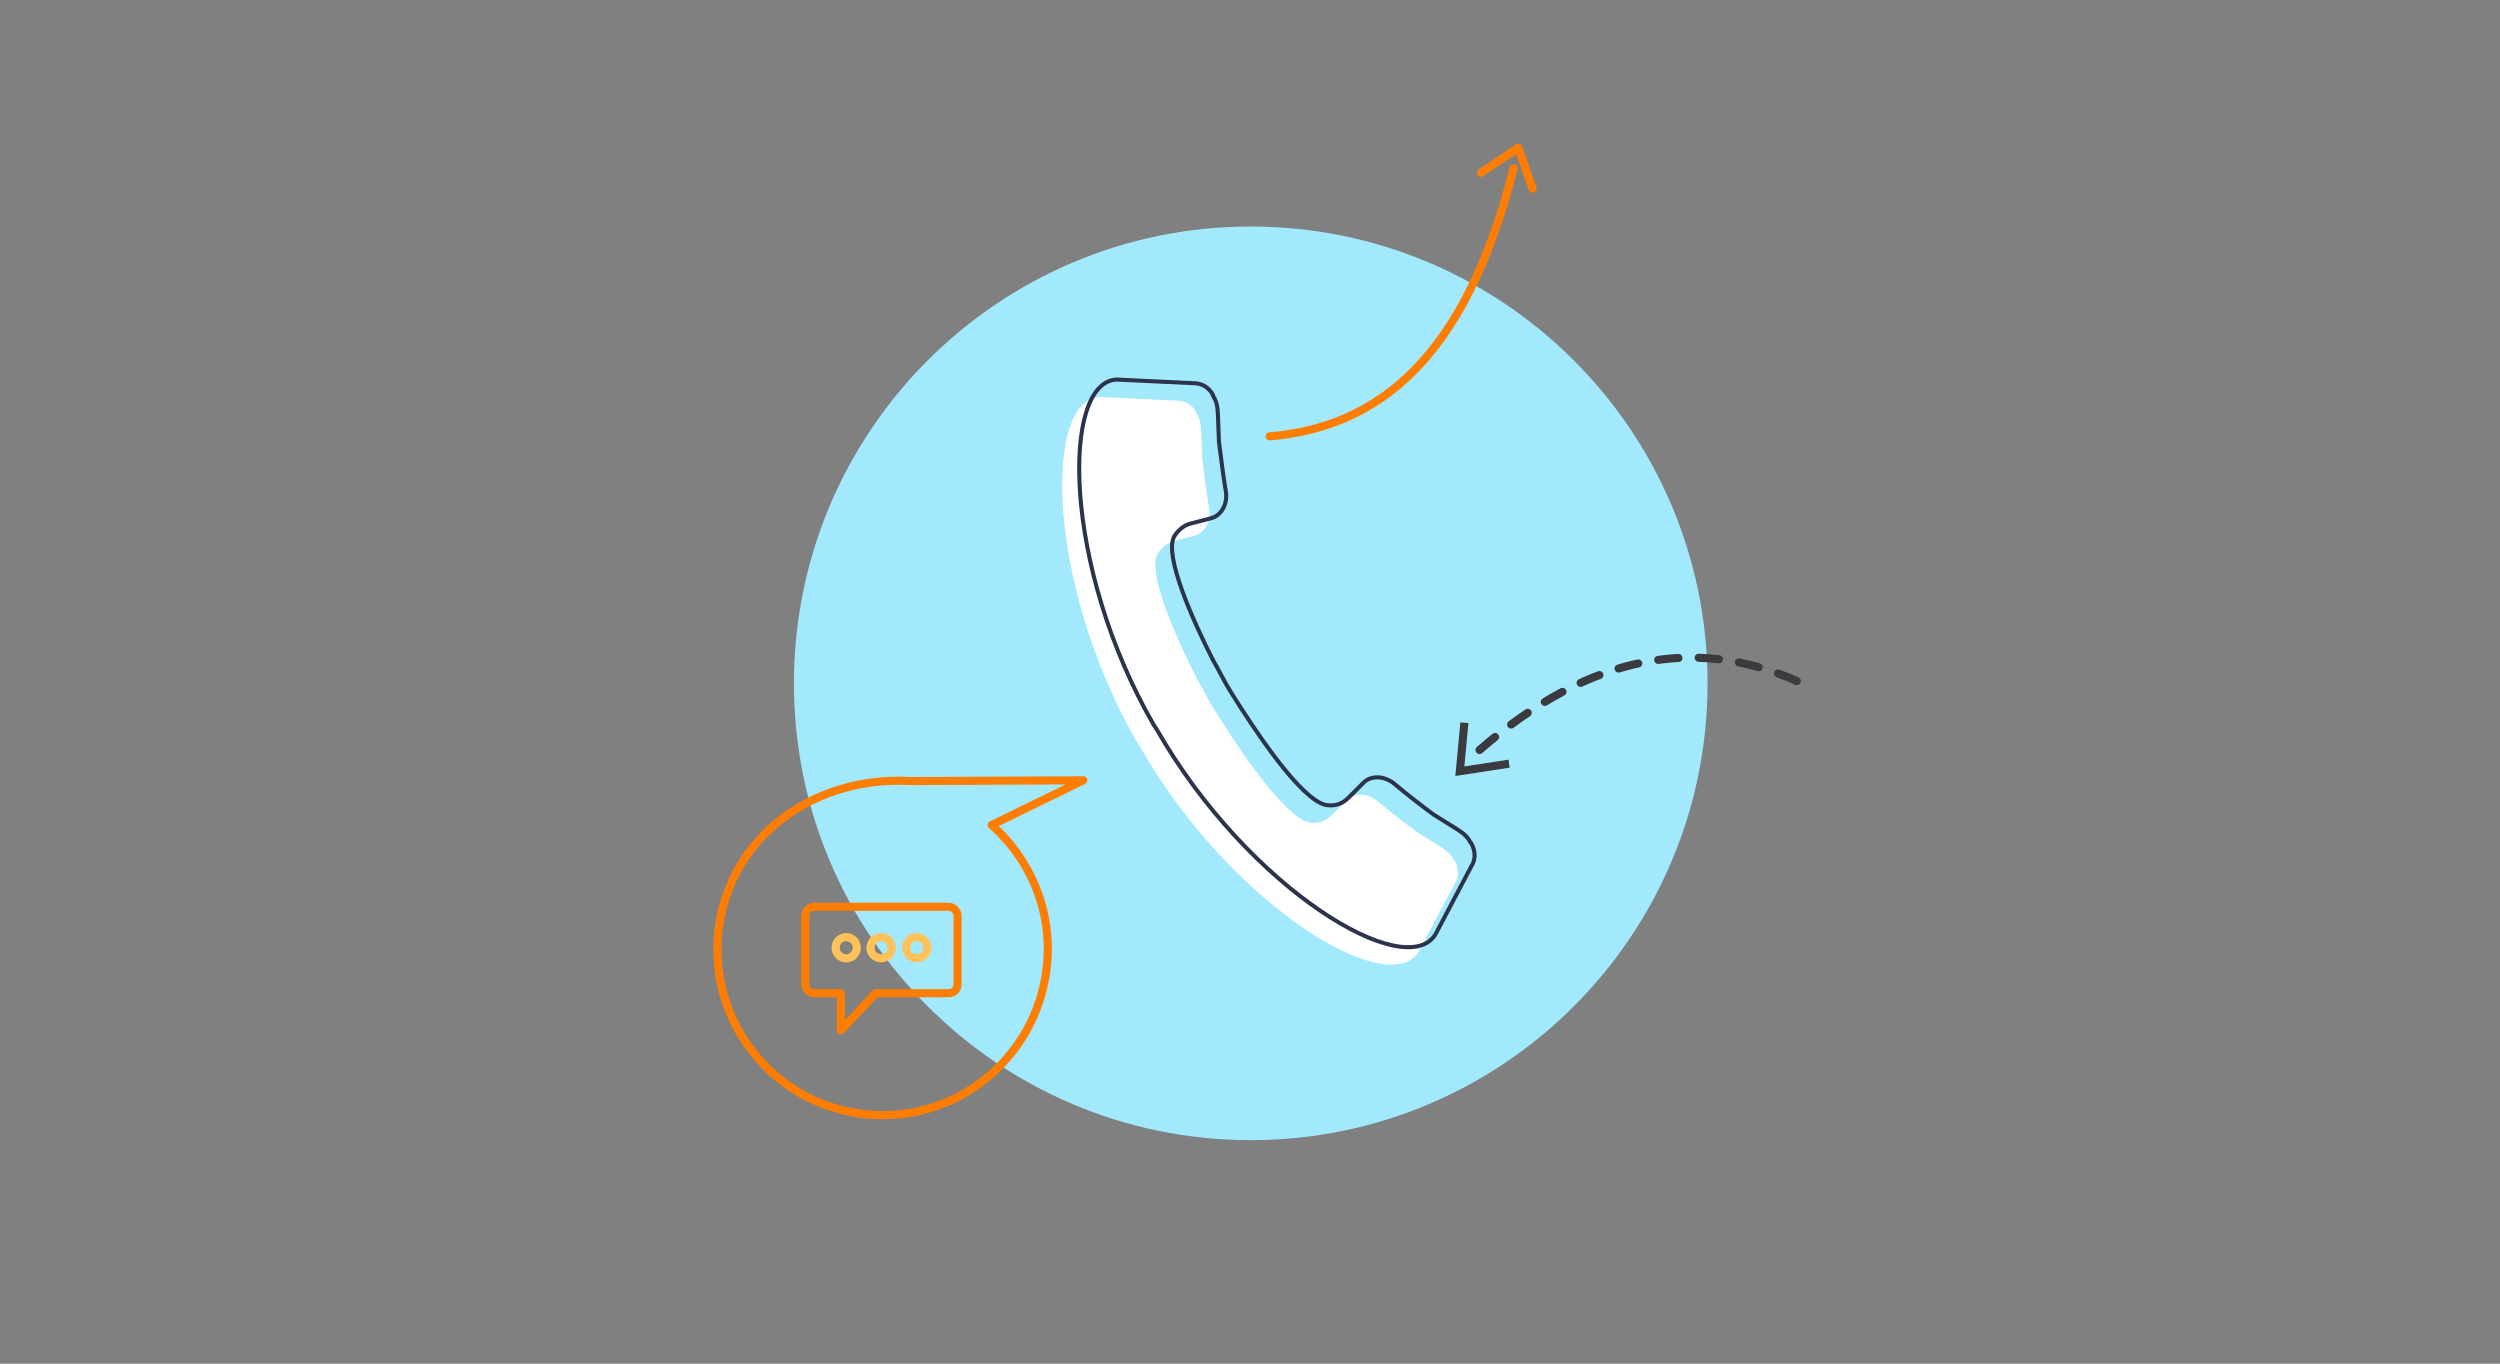 <?xml version="1.0" encoding="utf-8"?>
<!-- Generator: Adobe Illustrator 24.1.2, SVG Export Plug-In . SVG Version: 6.00 Build 0)  -->
<svg version="1.1" id="Ebene_1" xmlns="http://www.w3.org/2000/svg" xmlns:xlink="http://www.w3.org/1999/xlink" x="0px" y="0px"
	 viewBox="0 0 330 180" style="enable-background:new 0 0 330 180;" xml:space="preserve">
<rect x="0" y="0" width="330" height="180" fill="#808080" stroke="none"/>
<style type="text/css">
	.st0{display:none;}
	.st1{display:inline;fill:#1927FE;}
	.st2{display:inline;fill-rule:evenodd;clip-rule:evenodd;fill:#A2E9FE;}
	.st3{display:inline;}
	.st4{fill:#FFFFFF;}
	.st5{fill:none;stroke:#2B344B;stroke-width:0.536;stroke-miterlimit:10;}
	.st6{fill:none;stroke:#FF7D00;stroke-width:1.071;stroke-linecap:round;stroke-linejoin:round;stroke-miterlimit:10;}
	.st7{fill:none;stroke:#FFC15A;stroke-width:1.071;stroke-linecap:round;stroke-linejoin:round;stroke-miterlimit:10;}
	
		.st8{fill-rule:evenodd;clip-rule:evenodd;fill:none;stroke:#FF7D00;stroke-width:1.071;stroke-linecap:round;stroke-linejoin:round;stroke-miterlimit:10;}
	
		.st9{fill-rule:evenodd;clip-rule:evenodd;fill:none;stroke:#FFC15A;stroke-width:1.071;stroke-linecap:round;stroke-linejoin:round;stroke-miterlimit:10;}
	.st10{fill-rule:evenodd;clip-rule:evenodd;fill:#A2E9FE;}
	.st11{display:none;fill-rule:evenodd;clip-rule:evenodd;fill:#0077FF;}
	.st12{display:none;fill-rule:evenodd;clip-rule:evenodd;fill:#8DB2BC;}
	
		.st13{fill:none;stroke:#3B3B3F;stroke-width:1.071;stroke-linecap:round;stroke-linejoin:round;stroke-dasharray:2.679,2.679,2.679,2.679;}
	.st14{fill:none;stroke:#3B3B3F;stroke-width:1.071;stroke-miterlimit:10;}
	
		.st15{display:inline;fill:none;stroke:#FF7D00;stroke-width:1.071;stroke-linecap:round;stroke-linejoin:round;stroke-miterlimit:10;}
	.st16{display:inline;fill:#FFFFFF;}
	.st17{display:inline;fill:none;stroke:#2B344B;stroke-width:0.816;stroke-miterlimit:10;}
	.st18{fill:none;stroke:#FF7D00;stroke-width:1.069;stroke-linecap:round;stroke-linejoin:round;stroke-miterlimit:10;}
	
		.st19{fill-rule:evenodd;clip-rule:evenodd;fill:none;stroke:#FF7D00;stroke-width:1.069;stroke-linecap:round;stroke-linejoin:round;stroke-miterlimit:10;}
	.st20{display:inline;fill:#FF7D00;}
	.st21{display:inline;fill:#FFC15A;}
	.st22{fill:none;stroke:#2B344B;stroke-width:0.819;stroke-miterlimit:10;}
	.st23{fill:none;stroke:#FF7D00;stroke-width:1.073;stroke-linecap:round;stroke-linejoin:round;stroke-miterlimit:10;}
</style>
<g id="Kreise" class="st0">
	<circle class="st1" cx="165" cy="90" r="60"/>
</g>
<g class="st0">
	<path class="st2" d="M164.9,150.6c33.3,0,60.3-27,60.3-60.3c0-33.3-27-60.3-60.3-60.3c-33.3,0-60.3,27-60.3,60.3c0,0,0,0,0,0
		C104.6,123.6,131.6,150.6,164.9,150.6z"/>
	<g class="st3">
		<g id="chat_2_">
			<path class="st4" d="M173.5,100.5v30.1l-11.3-11.3h-33.9c-4.2,0-7.5-3.4-7.5-7.5V85.4c0-4.2,3.4-7.5,7.5-7.5h18.8h26.4V100.5z"/>
			<path class="st4" d="M199.9,92.9H166l-11.3,11.3V59c0-4.2,3.4-7.5,7.5-7.5h37.7c4.2,0,7.5,3.4,7.5,7.5v26.4
				C207.4,89.6,204,92.9,199.9,92.9z"/>
		</g>
		<g id="chat_1_">
			<path class="st5" d="M148.7,76.3h-18.8c-4.2,0-7.5,3.4-7.5,7.5v26.4c0,4.2,3.4,7.5,7.5,7.5h33.9l11.3,11.3V98.9"/>
			<path class="st5" d="M201.5,91.3h-33.9l-11.3,11.3V57.4c0-4.2,3.4-7.5,7.5-7.5h37.7c4.2,0,7.5,3.4,7.5,7.5v26.4
				C209,88,205.6,91.3,201.5,91.3z"/>
		</g>
		<polyline class="st6" points="145.3,87.1 133,87.1 133,109.2 		"/>
		<line class="st6" x1="133.3" y1="96.4" x2="142.9" y2="96.4"/>
		<polyline class="st7" points="173.5,80.9 181,60.3 188.2,80.9 		"/>
		<line class="st7" x1="177.7" y1="72" x2="184.3" y2="72"/>
	</g>
	<g class="st3">
		<g>
			<path class="st8" d="M111.5,35.1c8.1-1.3,15.8,4.1,17.1,12.3c0.9,5.3-1.1,10.3-4.8,13.6l8.2,4l-15.6-0.1
				c-8.4,0.5-15.9-4.6-17.2-12.7S103.4,36.4,111.5,35.1z"/>
			<g>
				<path class="st6" d="M110.1,43.4c1.2-0.7,2.6-1,3.9-1c1.3,0,2.2,0.3,2.9,0.9c0.7,0.6,1.1,1.5,1.1,2.6c0,0.5-0.1,0.9-0.2,1.3
					c-0.1,0.4-0.3,0.7-0.6,1c-0.3,0.3-0.8,0.9-1.6,1.6c-0.7,0.6-1.1,1-1.3,1.4c-0.2,0.4-0.3,0.9-0.3,1.5v0.3"/>
			</g>
			<line class="st6" x1="114" y1="56.4" x2="114" y2="55.5"/>
		</g>
		<g>
			<path class="st9" d="M222.9,139c-8.1,1.4-15.8-4.1-17.2-12.2c-0.9-5.3,1.1-10.3,4.8-13.6l-8.2-4l15.6,0
				c8.4-0.5,15.9,4.5,17.3,12.6C236.4,129.9,231,137.6,222.9,139z"/>
			<g>
				<g>
					<polyline class="st7" points="215.3,124.2 219.3,128.2 225.5,119.9 					"/>
				</g>
			</g>
		</g>
	</g>
</g>
<g>
	<path class="st10" d="M165.1,150.5c33.3,0,60.3-27,60.3-60.3c0-33.3-27-60.3-60.3-60.3s-60.3,27-60.3,60.3c0,0,0,0,0,0
		C104.8,123.5,131.8,150.5,165.1,150.5z"/>
	<g>
		<path id="handset" class="st4" d="M150.1,98c0.1,0.1,0.1,0.2,0.2,0.3s0.1,0.2,0.2,0.3c12.1,21.1,32.9,33.5,36.8,27l4.9-9.3
			c0.4-0.8,0.3-1.8-0.2-2.7c0,0,0,0-0.1-0.1c-0.7-1.3-1.3-1.4-4.9-3.7c-1.9-1.4-3.8-2.9-5.1-4c-1.3-1.1-3.1-1.2-4.1-0.2l-2,2
			c-0.7,0.7-1.6,1.1-2.6,1c-2.9,0-8.4-7.9-11.5-12.7c-0.9-1.4-1.6-2.5-2-3.2c-0.4-0.7-1-1.9-1.8-3.3c-2.6-5.1-6.5-13.8-5.1-16.3
			c0.5-0.8,1.3-1.5,2.2-1.7l2.7-0.7c1.4-0.4,2.2-2,1.9-3.6c-0.3-1.7-0.6-4.2-0.9-6.5c-0.2-4.3,0-4.8-0.8-6.1c0,0,0-0.1,0-0.1
			c-0.5-0.9-1.3-1.4-2.2-1.5l-10.5-0.5C137.8,52.6,138,76.9,150.1,98z"/>
		<path id="handset_1_" class="st5" d="M152.3,95.7c0.1,0.1,0.1,0.2,0.2,0.3c0.1,0.1,0.1,0.2,0.2,0.3c12.1,21.1,32.9,33.5,36.8,27
			l4.9-9.3c0.4-0.8,0.3-1.8-0.2-2.7c0,0,0,0-0.1-0.1c-0.7-1.3-1.3-1.4-4.9-3.7c-1.9-1.4-3.8-2.9-5.1-4c-1.3-1.1-3.1-1.2-4.1-0.2
			l-2,2c-0.7,0.7-1.6,1.1-2.6,1c-2.9,0-8.4-7.9-11.5-12.7c-0.9-1.4-1.6-2.5-2-3.2c-0.4-0.7-1-1.9-1.8-3.3
			c-2.6-5.1-6.5-13.8-5.1-16.3c0.5-0.8,1.3-1.5,2.2-1.7l2.7-0.7c1.4-0.4,2.2-2,1.9-3.6c-0.3-1.7-0.6-4.2-0.9-6.5
			c-0.2-4.3,0-4.8-0.8-6.1c0,0,0-0.1,0-0.1c-0.5-0.9-1.3-1.4-2.2-1.5l-10.5-0.5C140.1,50.4,140.2,74.7,152.3,95.7z"/>
	</g>
	<g>
		<path class="st8" d="M112.9,146.9c11.9,2,23.1-6.1,25.1-18c1.3-7.7-1.6-15.1-7.1-20l12.1-5.9l-22.8,0.1
			c-12.2-0.7-23.2,6.7-25.2,18.6S101,144.9,112.9,146.9z"/>
	</g>
	<g>
		<path class="st11" d="M151.8,32.1c2.2,4.7,0.1,10.3-4.6,12.4c-4.7,2.2-10.3,0.1-12.4-4.6c-2.2-4.7-0.1-10.3,4.6-12.4
			C144,25.4,149.6,27.4,151.8,32.1z"/>
		<path class="st11" d="M123.3,38.4c1.2,2.7,0.1,5.9-2.6,7.1c-2.7,1.2-5.9,0.1-7.1-2.6c-1.2-2.7-0.1-5.9,2.6-7.1
			C118.8,34.6,122,35.7,123.3,38.4C123.3,38.4,123.3,38.4,123.3,38.4z"/>
		<path class="st11" d="M110.9,44.9c0.7,1.6,0,3.5-1.6,4.3c-1.6,0.7-3.5,0-4.3-1.6c-0.7-1.6,0-3.5,1.6-4.3c0,0,0,0,0,0
			C108.3,42.6,110.2,43.3,110.9,44.9z"/>
		<path class="st12" d="M146,41.1c1.4,3,0.1,6.5-2.9,7.8c-3,1.4-6.5,0.1-7.8-2.9c-1.4-3-0.1-6.5,2.9-7.8
			C141.1,36.9,144.6,38.2,146,41.1C146,41.1,146,41.1,146,41.1z"/>
		<path class="st11" d="M220.4,123c-5.2-0.1-9.3-4.4-9.2-9.5c0.1-5.2,4.4-9.3,9.5-9.2c5.2,0.1,9.3,4.4,9.2,9.5
			C229.8,119,225.6,123.1,220.4,123z"/>
		<path class="st11" d="M213.2,136.7c0.1-3,2.5-5.3,5.5-5.3c3,0.1,5.3,2.5,5.3,5.5c-0.1,3-2.5,5.3-5.5,5.3c0,0,0,0,0,0
			C215.5,142.1,213.2,139.7,213.2,136.7z"/>
		<path class="st11" d="M227.9,135.2c0-1.8,1.5-3.2,3.3-3.2c1.8,0,3.2,1.5,3.2,3.3c0,1.8-1.5,3.2-3.3,3.2
			C229.3,138.4,227.9,137,227.9,135.2C227.9,135.2,227.9,135.2,227.9,135.2z"/>
		<path class="st12" d="M214.8,113.9c-3.3-0.1-5.8-2.7-5.8-6c0.1-3.3,2.7-5.8,6-5.8c3.3,0.1,5.8,2.7,5.8,6c0,0,0,0,0,0
			C220.8,111.3,218.1,113.9,214.8,113.9z"/>
		<g>
			<path class="st13" d="M195.3,99c14.7-12.8,29.3-15.5,43.8-8.2"/>
			<polyline class="st14" points="199.2,100.8 192.7,101.8 193.3,95.4 			"/>
			<path class="st6" d="M199.8,22.2c-6.4,25.4-18.1,34.2-32.2,35.4"/>
			<polyline class="st6" points="195.5,22.8 200.4,19.5 202.3,24.9 			"/>
		</g>
	</g>
	<g>
		<g>
			<g>
				<circle class="st9" cx="111.7" cy="125.1" r="1.4"/>
				<circle class="st9" cx="116.3" cy="125.1" r="1.4"/>
				<circle class="st9" cx="121" cy="125.1" r="1.4"/>
			</g>
			<path class="st8" d="M125.2,119.7h-17.7c-0.7,0-1.2,0.5-1.2,1.2v9c0,0.7,0.5,1.2,1.2,1.2h3.5v4.9l4.6-4.9h9.6
				c0.7,0,1.2-0.5,1.2-1.2v-9C126.4,120.2,125.8,119.7,125.2,119.7z"/>
		</g>
	</g>
</g>
<g class="st0">
	<path class="st2" d="M165,150.6c33.3,0,60.3-27,60.3-60.3c0-33.3-27-60.3-60.3-60.3c-33.3,0-60.3,27-60.3,60.3c0,0,0,0,0,0
		C104.7,123.6,131.7,150.6,165,150.6z"/>
	<line class="st15" x1="208.2" y1="88.7" x2="233.2" y2="88.7"/>
	<polyline class="st15" points="228,83.7 234.8,88.7 228,93.2 	"/>
	<g id="email" class="st3">
		<path class="st4" d="M199.1,65.4v43.5c0,3.4-2.8,6.2-6.2,6.2H137c-3.4,0-6.2-2.8-6.2-6.2V65.4"/>
		<path class="st4" d="M199.1,65.4l-30.5,25.3c-2.2,1.6-5.1,1.6-7.3,0l-30.5-25.3H199.1z"/>
		<line class="st4" x1="130.8" y1="65.4" x2="199.1" y2="65.4"/>
	</g>
	<g id="email_2_" class="st3">
		<path class="st5" d="M200.7,63.8v43.5c0,3.4-2.8,6.2-6.2,6.2h-55.9c-3.4,0-6.2-2.8-6.2-6.2V63.8"/>
		<path class="st5" d="M200.7,63.8l-30.5,25.3c-2.2,1.6-5.1,1.6-7.3,0l-30.5-25.3H200.7z"/>
		<line class="st5" x1="132.4" y1="63.8" x2="200.7" y2="63.8"/>
	</g>
	<g class="st3">
		<line class="st6" x1="123.4" y1="81.4" x2="86" y2="81.4"/>
		<line class="st6" x1="123.4" y1="87.3" x2="94.5" y2="87.3"/>
		<line class="st6" x1="123.4" y1="93.2" x2="103" y2="93.2"/>
	</g>
</g>
<g class="st0">
	<path class="st2" d="M164.6,150.2c33.2,0,60.2-26.9,60.2-60.1s-26.9-60.2-60.1-60.2c-33.2,0-60.2,26.9-60.2,60.1c0,0,0,0,0,0
		C104.5,123.3,131.4,150.2,164.6,150.2z"/>
	<path class="st16" d="M175,81.4c0,0-2.1,0.9-4,1.3c-1.8,0.5-3.8,0.7-3.8,0.7s1.7-1.3,3.6-3.6c1.9-2.2,2.2-4.4,2.2-4.4
		s-2,1.3-4.3,2.2c-2.3,0.9-4.8,1.4-4.8,1.4c-2.6-3.1-7-4.7-11.1-4.7c-8,0-14.2,6.3-14.2,15.1c0,0.6,0.4,2.6,0.4,2.6s-3,0.9-12.6-2.6
		s-17.5-12.9-17.5-12.9s-5.4,9.4-1.4,23.6c4,14.2,18.2,19.2,18.2,19.2s-3.2,2.8-8.3,4.6c-5.3,1.9-12.9,1.6-12.9,1.6
		s5.9,5.7,22.5,6.3c16.6,0.6,26.2-8.5,32-15.6c6.3-7.8,8.8-20.2,8.8-25.6c0-0.7,0-1.4-0.1-2.1c0,0,2.2-1.4,4-3.1
		C173.5,83.9,175,81.4,175,81.4z"/>
	<path class="st17" d="M176.6,79.8c0,0-2.1,0.9-4,1.3c-1.8,0.5-3.8,0.7-3.8,0.7s1.7-1.3,3.6-3.6c1.9-2.2,2.2-4.4,2.2-4.4
		s-2,1.3-4.3,2.2c-2.3,0.9-4.8,1.4-4.8,1.4c-2.6-3.1-7-4.7-11.1-4.7c-8,0-14.2,6.3-14.2,15.1c0,0.6,0.4,2.6,0.4,2.6s-3,0.9-12.6-2.6
		c-9.6-3.5-17.5-12.9-17.5-12.9s-5.4,9.4-1.4,23.6c4,14.2,18.2,19.2,18.2,19.2s-3.2,2.8-8.3,4.6c-5.3,1.9-12.9,1.6-12.9,1.6
		s5.9,5.7,22.5,6.3c16.6,0.6,26.2-8.5,32-15.6c6.3-7.8,8.8-20.2,8.8-25.6c0-0.7,0-1.4-0.1-2.1c0,0,2.2-1.4,4-3.1
		C175.1,82.3,176.6,79.8,176.6,79.8z"/>
	<g id="XMLID_4532_" class="st3">
		<g id="XMLID_441_">
			<path id="XMLID_442_" class="st18" d="M208.8,40.1C208.8,40.1,208.8,40,208.8,40.1c0.1-0.4,0-0.7-0.3-0.9l0,0
				c-0.3-0.2-0.7-0.1-0.9,0.2c-0.1,0.1-0.2,0.2-0.2,0.3c-1.7,2.3-2.6,5-3.9,7.5c0,0,0,0,0,0c-0.3-0.7-1-1.3-1.8-1.5
				c-1.4-0.4-2.8,0.2-3.2,1.3c-0.3,1.2,0.5,2.4,1.9,2.9c0.4,0.1,0.8,0.2,1.2,0.1c0.4,0,0.8-0.2,1.1-0.4c0.6-0.3,0.9-1,1.2-1.6
				c0.4-0.7,0.8-1.3,1.2-2c0.7-1.4,1.4-2.8,2.2-4.1c0,0,0,0,0,0c0.4,2.8,1.8,6.2-1.8,7c0,0,0,0,0,0
				C211.5,48.5,207.8,43.1,208.8,40.1z"/>
		</g>
		<path id="XMLID_435_" class="st18" d="M198.6,52.4c-0.3,0.1-0.5,0.4-0.4,0.8c0.6,3.3,2.5,6.2,3.7,9.4c-0.8-0.2-1.8-0.1-2.6,0.5
			c-1.4,0.9-1.9,2.5-1.1,3.6c0.7,1.1,2.4,1.3,3.8,0.4c0.4-0.3,0.7-0.6,0.9-0.9c0.4-0.5,0.5-1.1,0.5-1.6c0-0.9-0.5-2-0.8-2.8
			c-0.4-1-0.8-1.9-1.2-2.9c-0.8-1.9-1.6-3.8-1.9-5.8C199.4,52.5,199,52.3,198.6,52.4z"/>
		<path id="XMLID_147_" class="st18" d="M222.1,53.5C222.1,53.5,222.1,53.5,222.1,53.5c0.3-1,0.6-2,1-3c0,0,0,0,0,0
			c-2.4-3.1-6.7-0.5-9.6-2.4c-0.4-0.2-1.2-0.6-1.2-0.6c-1.4,3-1.6,6.4-2.4,9.5c-0.5-0.6-1.3-1.1-2.3-1.1c-1.6-0.1-2.9,0.9-2.9,2.2
			c0,1.3,1.2,2.4,2.7,2.4c0.4,0,0.9-0.1,1.2-0.2c1.6-0.6,1.9-2.3,2.3-3.7c0.5-1.9,0.8-3.8,1.4-5.7c2.5,1.9,6.2-0.1,8.8,1.6
			c-0.7,2.4-1,5-1.6,7.5c-0.5-0.6-1.3-1.1-2.3-1.1c-1.6-0.1-2.9,0.9-2.9,2.2c0,1.3,1.2,2.4,2.7,2.4c0.4,0,0.9-0.1,1.2-0.2
			c1.6-0.6,2-2.5,2.4-4C221.2,57.4,221.5,55.4,222.1,53.5z"/>
	</g>
	<g class="st3">
		<path class="st19" d="M213.2,33.2c-11.9-2-23.1,6.1-25.1,17.9c-1.3,7.7,1.6,15.1,7.1,19.9l-12,5.9l22.8-0.1
			c12.2,0.7,23.2-6.7,25.2-18.6C233,46.4,225,35.2,213.2,33.2z"/>
	</g>
</g>
<g class="st0">
	<path class="st2" d="M164.7,150.6c33.3,0,60.4-27,60.4-60.4s-27-60.4-60.4-60.4c-33.3,0-60.4,27-60.4,60.4c0,0,0,0,0,0
		C104.4,123.6,131.4,150.6,164.7,150.6z"/>
	<circle class="st20" cx="216.3" cy="58.5" r="8.1"/>
	<circle class="st21" cx="207.4" cy="44.2" r="5.4"/>
	<circle class="st20" cx="112.8" cy="108" r="5.4"/>
	<circle class="st20" cx="224.4" cy="40.6" r="5.4"/>
	<circle class="st21" cx="124.5" cy="124.1" r="8.1"/>
	<circle class="st21" cx="105.7" cy="126.8" r="5.4"/>
	<g class="st3">
		<g>
			<path class="st4" d="M192,64h-56.9c-5.7,0-10.4,4.5-10.4,9.9v29.2c0,5.5,4.7,9.9,10.4,9.9h28.3l-12.2,19.1l26.1-19.1H192
				c5.7,0,10.4-4.5,10.4-9.9V73.9C202.4,68.5,197.7,64,192,64z"/>
		</g>
		<g>
			<path class="st22" d="M194.5,61.5h-56.9c-5.7,0-10.4,4.5-10.4,9.9v29.2c0,5.5,4.7,9.9,10.4,9.9h28.3l-12.2,19.1l26.1-19.1h14.7
				c5.7,0,10.4-4.5,10.4-9.9V71.5C204.9,66,200.2,61.5,194.5,61.5z"/>
		</g>
		<line class="st23" x1="142.9" y1="79.8" x2="190.7" y2="79.8"/>
		<line class="st23" x1="142.9" y1="93" x2="190.7" y2="93"/>
	</g>
</g>
</svg>
